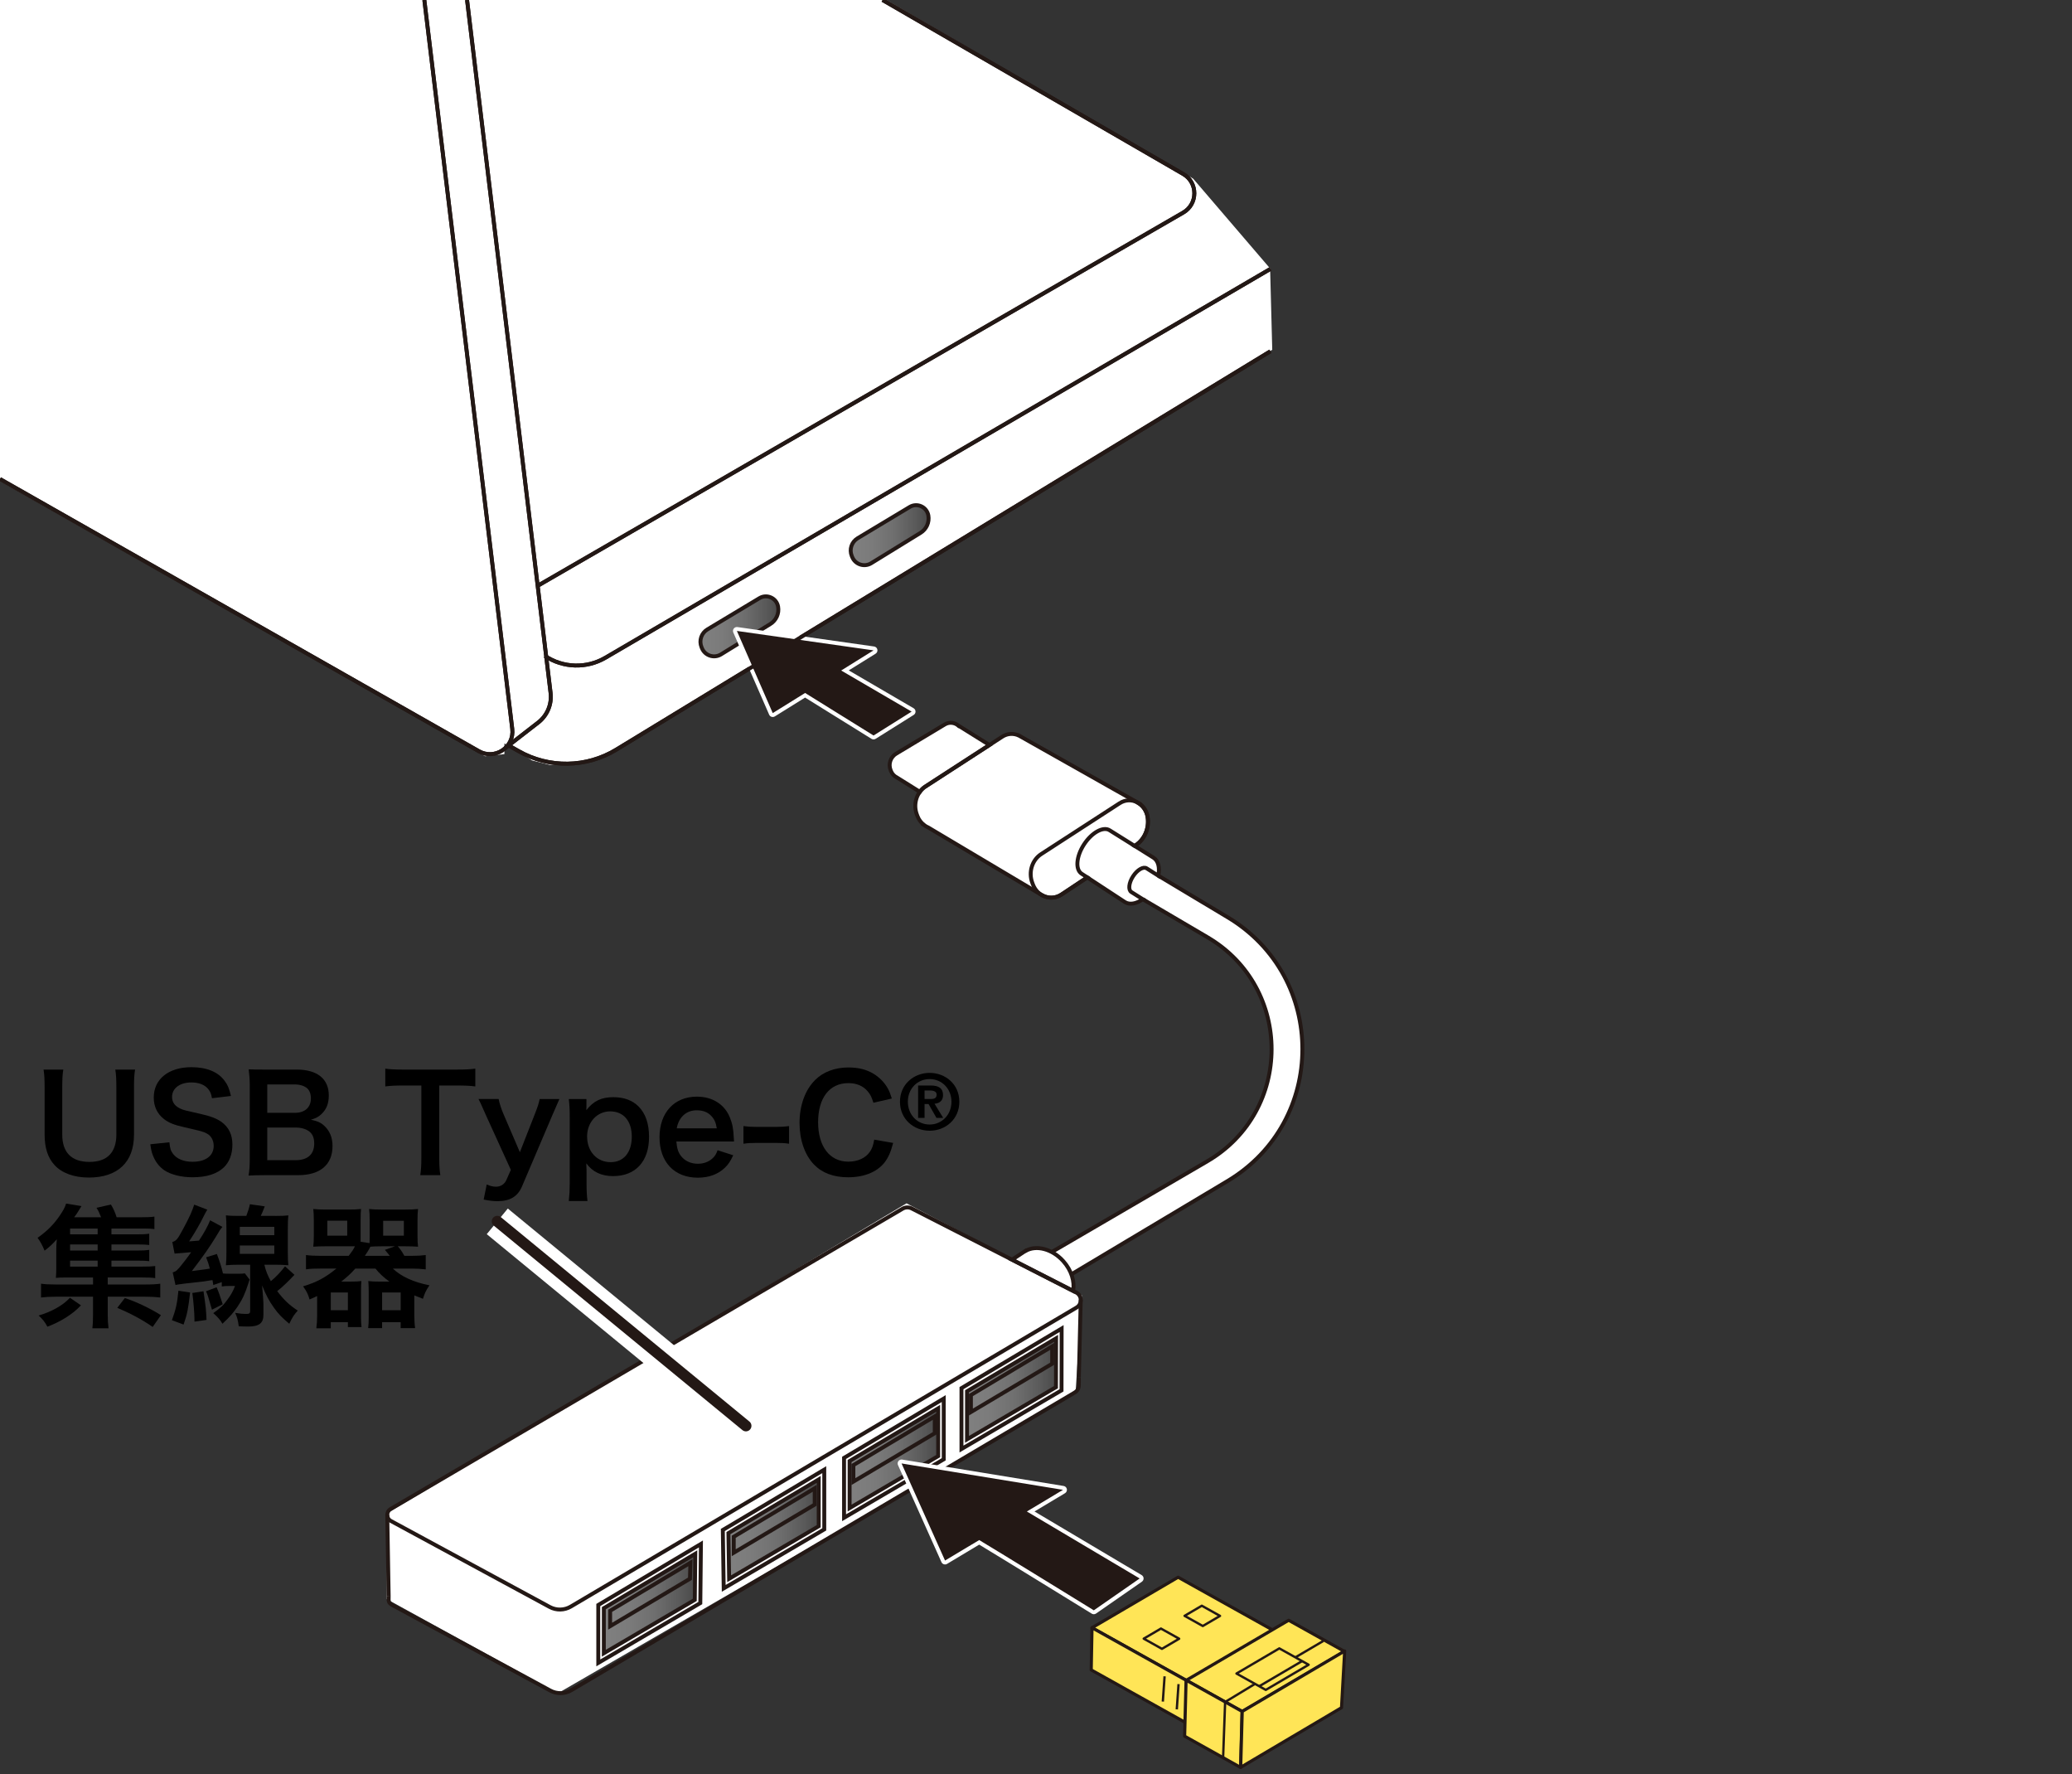 <?xml version="1.0" encoding="utf-8"?>
<!-- Generator: Adobe Illustrator 28.1.0, SVG Export Plug-In . SVG Version: 6.00 Build 0)  -->
<svg version="1.1" xmlns="http://www.w3.org/2000/svg" xmlns:xlink="http://www.w3.org/1999/xlink" x="0px" y="0px"
	 viewBox="0 0 375 321" enable-background="new 0 0 375 321" xml:space="preserve">
<rect x="0" y="0" width="375" height="321" fill="#333333" stroke="none"/>
<g id="レイヤー_2">
</g>
<g id="レイヤー_3">
	<polygon fill="#FFFFFF" points="-1.613,86.129 87.806,136.839 91.29,136.452 91.29,134.516 96.323,137.613 99.419,138.387 
		103.677,138.387 109.484,136.839 126.516,126.774 163.29,103.935 230.258,63.29 229.871,48.581 215.935,32.323 159.419,-0.581 
		-1.613,-0.194 	"/>
	<polygon fill="#FFFFFF" points="164.065,217.742 70,273.871 70,289.355 100.968,306.387 194.645,252.194 195.806,234.387 	"/>
	<path fill="#FFFFFF" d="M208.777,155.208l-3.422-2.14l0.2-0.133c1.612-1.071,2.46-3.088,2.142-5.093
		c-0.401-2.522-3.029-3.815-5.07-2.493l-14.184,9.191c-1.651,1.07-2.337,3.272-1.617,5.19l0.112,0.3
		c0.828,2.207,3.302,3.076,5.189,1.822l4.651-3.089l6.793,4.451c0.867,0.564,2.103,0.32,3.259-0.501l-2.078-1.306
		c-0.596-0.388-0.456-1.659,0.312-2.841c0.768-1.181,1.874-1.826,2.47-1.438l2.092,1.321
		C209.928,157.036,209.657,155.779,208.777,155.208z"/>
	<path fill="#FFFFFF" d="M195.746,158.086c-1.162-0.755-0.963-3.123,0.444-5.288c1.408-2.165,3.491-3.308,4.653-2.552l4.513,2.821
		l0.199-0.132c1.612-1.071,2.46-3.088,2.142-5.093c-0.178-1.119-0.805-1.974-1.613-2.488l0.016-0.016l-0.298-0.168
		c-0.012-0.006-0.023-0.014-0.035-0.02l-21.157-11.94c-0.067-0.038-0.13-0.08-0.2-0.113l-0.02-0.011l-0.003,0.003
		c-0.925-0.424-2.028-0.409-2.999,0.219l-13.872,8.988c-1.615,1.046-2.286,3.2-1.582,5.076l0.11,0.293
		c0.25,0.667,0.665,1.19,1.158,1.585l-0.003,0.003l0.025,0.015c0.25,0.197,0.518,0.36,0.805,0.479l20.367,12.119
		c0.046,0.03,0.093,0.056,0.14,0.083l0.057,0.034l0.004-0.004c1.071,0.6,2.403,0.622,3.531-0.127l4.652-3.09L195.746,158.086z"/>
	<path fill="#FFFFFF" d="M173.478,131.312l-0.009,0.007c-0.654-0.575-1.637-0.734-2.469-0.235l-8.809,5.29
		c-1.025,0.616-1.45,1.886-1,2.994l0.07,0.173c0.213,0.524,0.603,0.909,1.065,1.141l4.157,2.598
		c0.352-0.565,0.919-0.907,0.919-0.907l11.673-7.566L173.478,131.312z"/>
	<path fill="#FFFFFF" d="M194.221,233.589c0.301-1.68-0.294-3.714-1.765-5.365c-2.008-2.255-4.913-2.991-6.849-1.872l-0.013-0.016
		l-2.432,1.606L194.221,233.589z"/>
	<path fill="#FFFFFF" d="M209.628,158.45l12.573,7.534c18.032,10.805,18.013,36.942-0.036,47.72l-28.27,16.882l-6.605-1.231
		l3.053-2.801l28.143-16.417c15.508-9.046,15.544-31.441,0.064-40.537l-11.719-6.886l-4.058-2.262l1.548-5.032L209.628,158.45z"/>
</g>
<g id="レイヤー_1">
	<g>
		<g>
			<path fill="none" stroke="#231815" stroke-width="0.709" stroke-miterlimit="10" d="M165.004,218.667l29.746,15.193
				c1.097,0.56,1.145,2.11,0.084,2.737l-91.518,54.102c-1.178,0.697-2.636,0.724-3.839,0.072l-28.739-15.56
				c-0.85-0.46-0.871-1.673-0.037-2.162l92.656-54.335C163.862,218.419,164.483,218.401,165.004,218.667z"/>
			<path fill="none" stroke="#231815" stroke-width="0.709" stroke-miterlimit="10" d="M195.256,249.217
				c-0.056,1.463,0.243,2.173-0.812,2.797l-91.035,53.817c-1.172,0.693-2.622,0.72-3.819,0.072l-28.587-15.478
				c-0.846-0.458-0.635-0.837-0.662-1.665"/>
			
				<line fill="none" stroke="#231815" stroke-width="0.709" stroke-miterlimit="10" x1="70.341" y1="288.759" x2="70.087" y2="274.096"/>
		</g>
		
			<line fill="none" stroke="#231815" stroke-width="0.709" stroke-miterlimit="10" x1="195.597" y1="235.17" x2="195.256" y2="249.217"/>
	</g>
	<g>
		<path d="M24.444,193.538c-0.144,0.888-0.192,1.752-0.192,3.264v8.521c0,4.968-2.952,7.752-8.185,7.752
			c-2.664,0-4.873-0.815-6.192-2.256c-1.224-1.32-1.8-3.12-1.8-5.521v-8.473c0-1.488-0.048-2.424-0.192-3.288h3.576
			c-0.144,0.816-0.192,1.728-0.192,3.288v8.473c0,3.24,1.68,4.944,4.92,4.944c3.216,0,4.873-1.704,4.873-4.969v-8.448
			c0-1.536-0.048-2.4-0.192-3.288H24.444z"/>
		<path d="M30.659,206.691c0.096,1.08,0.24,1.56,0.672,2.111c0.696,0.912,1.944,1.417,3.504,1.417c2.4,0,3.84-1.08,3.84-2.881
			c0-0.984-0.456-1.8-1.2-2.208c-0.72-0.384-0.864-0.408-4.176-1.176c-1.8-0.408-2.76-0.792-3.625-1.465
			c-1.224-0.96-1.848-2.28-1.848-3.888c0-3.336,2.688-5.497,6.816-5.497c2.736,0,4.801,0.84,5.977,2.424
			c0.6,0.792,0.888,1.512,1.176,2.785l-3.432,0.408c-0.144-0.816-0.312-1.225-0.72-1.705c-0.624-0.744-1.68-1.152-3-1.152
			c-2.088,0-3.504,1.056-3.504,2.616c0,1.008,0.528,1.704,1.632,2.184c0.528,0.217,0.72,0.265,3.384,0.864
			c1.896,0.408,3.048,0.864,3.913,1.465c1.368,1.008,1.992,2.328,1.992,4.128c0,1.704-0.528,3.097-1.512,4.08
			c-1.272,1.225-3.168,1.824-5.736,1.824c-1.968,0-3.889-0.479-5.041-1.248c-0.96-0.647-1.656-1.56-2.112-2.736
			c-0.216-0.552-0.312-1.008-0.456-1.992L30.659,206.691z"/>
		<path d="M48.058,212.643c-1.392,0-2.088,0.024-3.072,0.072c0.168-1.009,0.216-1.704,0.216-3.24v-13.034
			c0-1.104-0.072-1.968-0.192-2.952c1.008,0.048,1.392,0.048,3.024,0.048h5.665c3.72,0,5.809,1.68,5.809,4.68
			c0,1.465-0.432,2.545-1.344,3.385c-0.528,0.504-0.96,0.72-1.896,1.008c1.224,0.265,1.776,0.504,2.424,1.104
			c0.984,0.912,1.488,2.112,1.488,3.672c0,3.36-2.232,5.257-6.216,5.257H48.058z M53.363,201.362c1.824,0,2.904-0.983,2.904-2.616
			c0-0.768-0.24-1.416-0.625-1.776c-0.528-0.48-1.344-0.744-2.304-0.744H48.37v5.136H53.363z M48.37,209.931h5.161
			c2.136,0,3.336-1.057,3.336-3.001c0-0.96-0.24-1.607-0.768-2.088c-0.6-0.528-1.512-0.816-2.616-0.816H48.37V209.931z"/>
		<path d="M79.499,209.523c0,1.296,0.048,2.136,0.192,3.12h-3.625c0.145-1.008,0.192-1.824,0.192-3.12v-13.105h-3.24
			c-1.416,0-2.448,0.048-3.288,0.168v-3.216c0.863,0.12,1.896,0.168,3.264,0.168h9.505c1.729,0,2.616-0.048,3.528-0.168v3.216
			c-0.888-0.12-1.8-0.168-3.528-0.168h-3V209.523z"/>
		<path d="M87.969,201.842c-1.056-2.376-1.08-2.448-1.368-2.977h3.648c0.12,0.696,0.48,1.824,0.912,2.809l2.929,6.816l2.664-6.793
			c0.576-1.464,0.768-2.063,0.912-2.832h3.576c-0.145,0.312-0.576,1.296-1.296,2.977l-5.473,12.841
			c-0.769,1.824-2.185,2.664-4.417,2.664c-0.72,0-1.416-0.071-2.52-0.288l0.552-2.736c0.672,0.288,1.128,0.408,1.681,0.408
			c0.84,0,1.536-0.456,1.872-1.2l0.815-1.848L87.969,201.842z"/>
		<path d="M106.137,200.042c0,0.265,0,0.528-0.024,0.841c1.32-1.681,2.736-2.353,4.896-2.353c1.92,0,3.456,0.576,4.561,1.68
			c1.272,1.297,1.896,3.097,1.896,5.521c0,4.417-2.425,7.081-6.505,7.081c-2.112,0-3.696-0.744-4.849-2.305
			c0,0.288,0,0.288,0.024,0.769c0.023,0.168,0.023,0.6,0.023,1.032v1.824c0,1.416,0.048,2.184,0.168,3.192h-3.384
			c0.12-1.129,0.168-1.944,0.168-3.169v-12.072c0-1.393-0.048-2.185-0.168-3.217h3.192V200.042z M110.433,201.098
			c-2.376,0-4.176,1.968-4.176,4.536c0,2.736,1.775,4.656,4.272,4.656c2.352,0,3.815-1.775,3.815-4.608
			C114.345,202.85,112.858,201.098,110.433,201.098z"/>
		<path d="M122.409,206.546c0.12,1.32,0.336,1.992,0.889,2.688c0.696,0.864,1.776,1.344,3,1.344c1.176,0,2.185-0.432,2.88-1.2
			c0.288-0.336,0.456-0.6,0.696-1.248l2.832,0.912c-0.552,1.152-0.863,1.608-1.464,2.208c-1.248,1.225-2.928,1.849-4.944,1.849
			c-4.248,0-6.936-2.832-6.936-7.32c0-4.44,2.664-7.345,6.768-7.345c2.809,0,5.017,1.392,5.977,3.792
			c0.456,1.152,0.624,2.017,0.696,3.648c0,0.048,0,0.12,0.048,0.672H122.409z M129.729,204.17c-0.168-1.057-0.456-1.704-1.057-2.305
			c-0.647-0.647-1.464-0.96-2.592-0.96c-1.872,0-3.24,1.248-3.6,3.265H129.729z"/>
		<path d="M134.553,203.762c0.695,0.096,1.296,0.144,2.256,0.144h3.721c0.983,0,1.584-0.048,2.28-0.144v3.192
			c-0.793-0.12-1.297-0.145-2.28-0.145h-3.721c-0.937,0-1.464,0.024-2.256,0.145V203.762z"/>
		<path d="M161.649,206.81c-0.456,1.729-0.888,2.665-1.608,3.601c-1.368,1.681-3.672,2.616-6.552,2.616
			c-2.616,0-4.705-0.792-6.169-2.304c-1.68-1.753-2.616-4.465-2.616-7.537c0-3.168,1.008-5.952,2.809-7.752
			c1.439-1.464,3.6-2.28,6-2.28c1.872,0,3.288,0.36,4.608,1.152c1.08,0.672,1.944,1.561,2.544,2.617
			c0.288,0.503,0.456,0.936,0.744,1.848l-3.336,0.768c-0.336-1.056-0.552-1.512-1.032-2.063c-0.815-0.984-2.016-1.489-3.504-1.489
			c-3.408,0-5.473,2.665-5.473,7.081c0,4.393,2.112,7.129,5.473,7.129c1.68,0,3.12-0.648,3.888-1.776
			c0.408-0.6,0.601-1.104,0.793-2.208L161.649,206.81z"/>
		<path d="M173.626,199.354c0,3.176-2.504,5.247-5.373,5.247c-2.854,0-5.373-2.071-5.373-5.247c0-3.177,2.547-5.22,5.373-5.22
			C171.107,194.134,173.626,196.191,173.626,199.354z M168.253,203.481c2.169,0,3.946-1.721,3.946-4.127c0-2.295-1.68-4.1-3.96-4.1
			c-2.169,0-3.932,1.707-3.932,4.1C164.308,201.69,166,203.481,168.253,203.481z M168.407,196.415c1.525,0,2.267,0.532,2.267,1.735
			c0,0.924-0.518,1.483-1.539,1.567l1.567,2.561h-1.218l-1.427-2.505h-0.728v2.505h-1.162v-5.863H168.407z M168.436,198.864
			c0.812,0,1.077-0.252,1.077-0.812c0-0.462-0.392-0.728-1.189-0.728h-0.993v1.539H168.436z"/>
		<path d="M19.499,232.426h6.745c1.368,0,2.064-0.048,2.76-0.144v2.496c-0.84-0.096-1.584-0.145-2.76-0.145h-6.745v3.217
			c0,0.936,0.048,1.776,0.144,2.496h-2.928c0.096-0.769,0.12-1.561,0.12-2.496v-3.217h-6.672c-1.176,0-1.896,0.049-2.736,0.145
			v-2.496c0.696,0.096,1.392,0.144,2.688,0.144h6.721v-1.271H12.13c-0.936,0-1.44,0.023-2.016,0.071
			c0.048-0.527,0.072-1.151,0.072-1.92v-3c0-0.744,0.024-1.393,0.096-2.064c-0.72,0.816-1.248,1.32-2.208,2.064
			c-0.432-1.008-0.72-1.561-1.272-2.328c1.872-1.32,3.192-2.664,4.416-4.633c0.336-0.528,0.6-1.08,0.744-1.56l2.784,0.456
			c-0.912,1.487-0.912,1.487-1.32,2.016h4.873c-0.48-1.152-0.48-1.152-0.84-1.704l2.616-0.6c0.408,0.647,0.768,1.439,1.032,2.304
			h4.512c1.056,0,1.68-0.023,2.328-0.12v2.257c-0.6-0.072-1.08-0.097-1.968-0.097h-5.809v1.057h4.56c1.2,0,1.584-0.024,2.28-0.12
			v2.04c-0.696-0.072-0.984-0.096-2.28-0.096h-4.56v1.104h4.56c1.224,0,1.536-0.023,2.28-0.12v2.04
			c-0.624-0.071-1.008-0.096-2.28-0.096h-4.56v1.08h5.592c1.104,0,1.704-0.023,2.328-0.096v2.184
			c-0.648-0.096-1.176-0.119-2.304-0.119h-6.289V232.426z M14.651,236.195c-1.536,1.68-3.913,3.072-6.073,3.864
			c-0.456-0.864-0.888-1.392-1.584-2.017c2.328-0.695,4.368-1.8,5.665-3.216L14.651,236.195z M17.675,223.354v-1.057h-4.993v1.057
			H17.675z M17.675,226.282v-1.104h-4.993v1.104H17.675z M17.675,229.186v-1.08h-4.993v1.08H17.675z M27.636,240.107
			c-2.016-1.416-4.344-2.592-6.408-3.456l1.368-1.776c2.04,0.672,4.416,1.776,6.528,3.097L27.636,240.107z"/>
		<path d="M34.402,233.867c-0.336,3-0.504,3.864-1.176,5.809l-2.112-0.792c0.72-1.969,0.96-3.072,1.176-5.329L34.402,233.867z
			 M40.259,222.009c-0.432,0.504-0.456,0.528-1.2,1.801c-1.032,1.704-2.28,3.504-4.345,6.192c0.504-0.072,0.504-0.072,1.608-0.216
			c0.672-0.072,1.224-0.168,1.656-0.24c-0.216-0.792-0.312-1.128-0.672-2.04l1.944-0.601c0.504,1.32,0.864,2.448,1.104,3.528
			c0.312,0.024,0.6,0.048,1.248,0.048h1.584c0.552,0,0.864-0.023,1.128-0.071l0.864,1.128c-0.096,0.24-0.12,0.312-0.216,0.647
			c-0.6,1.873-1.08,2.929-1.968,4.249c-0.816,1.176-1.344,1.8-2.736,3.096c-0.384-0.695-0.864-1.224-1.656-1.92
			c1.392-1.008,1.872-1.464,2.616-2.521c0.624-0.84,0.936-1.416,1.32-2.399h-1.008c-0.648,0-0.936,0.023-1.392,0.096v-0.792
			l-1.536,0.528l-0.144-0.889c-0.168,0.024-0.168,0.024-0.384,0.048c-0.936,0.168-1.272,0.216-3.096,0.408
			c-0.552,0.072-1.056,0.12-1.512,0.168c-0.36,0.048-0.624,0.096-0.72,0.096c-0.528,0.072-0.6,0.072-0.984,0.169l-0.504-2.28
			c0.624-0.192,0.84-0.385,1.728-1.513c0.816-1.032,0.816-1.032,1.608-2.136c-0.168,0-0.168,0-0.432,0.023
			c-0.624,0.048-1.92,0.168-2.568,0.216l-0.408-2.088c0.744-0.24,0.96-0.528,1.92-2.304c1.248-2.328,1.632-3.192,2.04-4.465
			l2.376,0.912c-0.192,0.288-0.24,0.384-0.504,0.889c-0.888,1.8-1.656,3.12-2.784,4.848c0.552-0.048,0.864-0.071,1.224-0.096
			c0.168-0.024,0.288-0.024,0.552-0.048c0.888-1.32,1.68-2.761,2.016-3.673L40.259,222.009z M36.827,233.651
			c0.456,3.168,0.456,3.168,0.552,5.185l-2.185,0.312c0-0.216,0-0.36,0-0.479c0-0.961-0.192-3.385-0.384-4.705L36.827,233.651z
			 M39.203,232.93c0.384,0.889,0.6,1.488,1.104,3.072l-1.944,0.984c-0.744-2.592-0.744-2.592-1.08-3.336L39.203,232.93z
			 M49.86,220.017c1.2,0,1.728-0.023,2.328-0.096c-0.072,0.72-0.096,1.248-0.096,2.4v4.32c0,1.08,0.024,1.68,0.096,2.304
			c-0.672-0.071-1.464-0.096-2.28-0.096h-2.064c0.288,1.152,0.552,1.849,1.176,2.977c0.912-0.744,1.729-1.608,2.568-2.688
			l1.704,1.536c-1.2,1.272-2.136,2.185-3.12,2.952c1.2,1.584,2.16,2.496,3.72,3.528c-0.648,0.696-1.008,1.248-1.536,2.376
			c-1.272-1.056-1.992-1.775-2.832-2.976c-0.864-1.225-1.344-2.137-2.088-3.961c0.12,1.393,0.24,2.904,0.24,3.288v2.041
			c0,1.512-0.792,2.111-2.785,2.111c-0.528,0-1.368-0.023-1.68-0.048c-0.144-1.08-0.288-1.656-0.648-2.424
			c0.84,0.144,1.392,0.192,1.944,0.192c0.624,0,0.768-0.097,0.768-0.553v-8.353h-2.016c-0.84,0-1.704,0.024-2.376,0.096
			c0.072-0.624,0.096-1.416,0.096-2.328v-4.344c0-0.889-0.024-1.704-0.096-2.353c0.624,0.072,1.176,0.096,2.329,0.096h1.368
			c0.384-1.056,0.504-1.416,0.648-2.112l2.688,0.385c-0.288,0.768-0.456,1.176-0.72,1.728H49.86z M43.403,223.498h6.24v-1.512h-6.24
			V223.498z M43.403,226.882h6.24v-1.513h-6.24V226.882z"/>
		<path d="M66.875,224.938c0.024-0.336,0.024-0.624,0.024-1.08v-3.217c0-0.792-0.024-1.296-0.096-1.872
			c0.624,0.072,1.248,0.097,2.256,0.097h4.272c1.008,0,1.608-0.024,2.328-0.097c-0.071,0.553-0.096,1.177-0.096,2.064v2.76
			c0,0.841,0.024,1.44,0.096,1.992c-0.624-0.048-1.488-0.071-2.256-0.071h-1.416c0.359,0.359,0.768,0.936,1.2,1.728h1.248
			c1.08,0,1.872-0.048,2.616-0.144v2.592c-0.864-0.096-1.561-0.144-2.616-0.144h-3.337c1.513,1.44,3.769,2.472,6.625,3.024
			c-0.672,1.032-0.792,1.271-1.176,2.448c-0.576-0.217-0.576-0.217-1.561-0.624v3.672c0,0.744,0.048,1.632,0.145,2.256h-2.616v-1.08
			h-3.361v1.08h-2.52c0.072-0.552,0.096-1.151,0.096-1.824v-4.8c0-0.864-0.024-1.32-0.072-1.896c0.552,0.072,1.08,0.096,1.848,0.096
			h1.968c-1.008-0.72-1.896-1.56-2.52-2.352h-3.648c-0.816,0.912-1.464,1.512-2.544,2.352h1.8c0.768,0,1.32-0.023,1.848-0.096
			c-0.048,0.48-0.072,0.96-0.072,1.896v4.608c0,0.768,0.024,1.248,0.096,1.824h-2.472v-0.889h-3.096v1.104H57.25
			c0.096-0.672,0.144-1.464,0.144-2.185v-3.647c-0.168,0.096-0.528,0.239-1.368,0.624c-0.264-0.961-0.552-1.513-1.176-2.377
			c2.472-0.744,4.032-1.584,6.024-3.216h-2.856c-1.152,0-1.873,0.023-2.64,0.144v-2.592c0.744,0.096,1.464,0.144,2.64,0.144h5.088
			c0.624-0.815,0.888-1.2,1.128-1.728c-0.312,0-0.36,0-1.176,0h-4.104c-0.768,0-1.632,0.023-2.256,0.071
			c0.072-0.6,0.096-1.271,0.096-1.992v-2.76c0-0.792-0.024-1.464-0.096-2.064c0.72,0.072,1.32,0.097,2.328,0.097h4.033
			c1.008,0,1.656-0.024,2.28-0.097c-0.048,0.528-0.072,1.032-0.072,1.872v3.217c0,0.528,0,0.6,0,0.84L66.875,224.938z
			 M59.243,223.593h3.6v-2.712h-3.6V223.593z M59.867,237.083h3.096v-3.216h-3.096V237.083z M69.083,225.514
			c-0.84,0-1.536,0.023-2.041,0.071c-0.216,0.433-0.552,0.984-1.008,1.656h4.512c-0.336-0.432-0.504-0.624-0.888-1.08l1.824-0.647
			H69.083z M69.155,237.083h3.361v-3.216h-3.361V237.083z M69.347,223.593h3.744v-2.688h-3.744V223.593z"/>
	</g>
	<line fill="none" stroke="#FFFFFF" stroke-width="6" stroke-miterlimit="10" x1="135" y1="258" x2="90" y2="221"/>
	
		<line fill="none" stroke="#231815" stroke-width="2" stroke-linecap="round" stroke-miterlimit="10" x1="135" y1="258" x2="90" y2="221"/>
	<linearGradient id="SVGID_1_" gradientUnits="userSpaceOnUse" x1="153.765" y1="263.856" x2="169.797" y2="263.856">
		<stop  offset="0" style="stop-color:#808080"/>
		<stop  offset="0.269" style="stop-color:#7B7B7B"/>
		<stop  offset="0.547" style="stop-color:#6F6F6F"/>
		<stop  offset="0.829" style="stop-color:#5A5A5A"/>
		<stop  offset="1" style="stop-color:#4A4A4A"/>
	</linearGradient>
	<polygon fill="url(#SVGID_1_)" points="153.765,264.367 169.797,254.831 169.797,263.476 153.765,272.88 	"/>
	
		<linearGradient id="SVGID_00000002353337851937894350000007684256943788866719_" gradientUnits="userSpaceOnUse" x1="109.284" y1="290.147" x2="125.835" y2="290.147">
		<stop  offset="0" style="stop-color:#808080"/>
		<stop  offset="0.269" style="stop-color:#7B7B7B"/>
		<stop  offset="0.547" style="stop-color:#6F6F6F"/>
		<stop  offset="0.829" style="stop-color:#5A5A5A"/>
		<stop  offset="1" style="stop-color:#4A4A4A"/>
	</linearGradient>
	<polygon fill="url(#SVGID_00000002353337851937894350000007684256943788866719_)" points="109.284,290.853 125.835,281.148 
		125.747,289.488 109.284,299.146 	"/>
	
		<linearGradient id="SVGID_00000140005911853082512030000006774153680010716606_" gradientUnits="userSpaceOnUse" x1="131.849" y1="276.686" x2="148.311" y2="276.686">
		<stop  offset="0" style="stop-color:#808080"/>
		<stop  offset="0.269" style="stop-color:#7B7B7B"/>
		<stop  offset="0.547" style="stop-color:#6F6F6F"/>
		<stop  offset="0.829" style="stop-color:#5A5A5A"/>
		<stop  offset="1" style="stop-color:#4A4A4A"/>
	</linearGradient>
	<polygon fill="url(#SVGID_00000140005911853082512030000006774153680010716606_)" points="131.849,277.388 148.174,267.693 
		148.312,276.023 131.849,285.68 	"/>
	
		<linearGradient id="SVGID_00000042736870792300634970000004792140897404582065_" gradientUnits="userSpaceOnUse" x1="175.013" y1="251.304" x2="191.045" y2="251.304">
		<stop  offset="0" style="stop-color:#808080"/>
		<stop  offset="0.269" style="stop-color:#7B7B7B"/>
		<stop  offset="0.547" style="stop-color:#6F6F6F"/>
		<stop  offset="0.829" style="stop-color:#5A5A5A"/>
		<stop  offset="1" style="stop-color:#4A4A4A"/>
	</linearGradient>
	<polygon fill="url(#SVGID_00000042736870792300634970000004792140897404582065_)" points="175.013,251.816 191.045,242.28 
		191.045,250.925 175.013,260.329 	"/>
	
		<linearGradient id="SVGID_00000056404081153274916320000000860783789240469384_" gradientUnits="userSpaceOnUse" x1="126.769" y1="113.337" x2="140.871" y2="113.337">
		<stop  offset="0" style="stop-color:#808080"/>
		<stop  offset="0.269" style="stop-color:#7B7B7B"/>
		<stop  offset="0.547" style="stop-color:#6F6F6F"/>
		<stop  offset="0.829" style="stop-color:#5A5A5A"/>
		<stop  offset="1" style="stop-color:#4A4A4A"/>
	</linearGradient>
	<path fill="url(#SVGID_00000056404081153274916320000000860783789240469384_)" d="M137.451,108.232l-9.422,5.658
		c-1.097,0.659-1.55,2.018-1.069,3.203l0.075,0.185c0.554,1.364,2.2,1.903,3.453,1.132l8.919-5.49
		c1.071-0.659,1.632-1.904,1.418-3.142l0,0C140.556,108.22,138.807,107.418,137.451,108.232z"/>
	
		<linearGradient id="SVGID_00000036211931483055515930000003597540857919203974_" gradientUnits="userSpaceOnUse" x1="153.962" y1="96.837" x2="168.064" y2="96.837">
		<stop  offset="0" style="stop-color:#808080"/>
		<stop  offset="0.269" style="stop-color:#7B7B7B"/>
		<stop  offset="0.547" style="stop-color:#6F6F6F"/>
		<stop  offset="0.829" style="stop-color:#5A5A5A"/>
		<stop  offset="1" style="stop-color:#4A4A4A"/>
	</linearGradient>
	<path fill="url(#SVGID_00000036211931483055515930000003597540857919203974_)" d="M164.644,91.733l-9.422,5.658
		c-1.097,0.659-1.55,2.018-1.069,3.203l0.075,0.185c0.554,1.364,2.2,1.903,3.453,1.132l8.919-5.49
		c1.071-0.659,1.632-1.904,1.418-3.142v0C167.75,91.72,166,90.919,164.644,91.733z"/>
	<g>
		<path fill="none" stroke="#231815" stroke-width="0.709" stroke-miterlimit="10" d="M76.799,0l15.913,131.893
			c0.4,3.319-3.148,5.68-6.055,4.028L0,86.684"/>
		<path fill="none" stroke="#231815" stroke-width="0.709" stroke-miterlimit="10" d="M84.53,0l15.117,125.381
			c0.245,2.035-0.586,4.051-2.195,5.321l-5.994,4.645"/>
		<path fill="none" stroke="#231815" stroke-width="0.709" stroke-miterlimit="10" d="M229.916,48.665l-120.351,70.35
			c-3.407,1.992-7.652,1.866-10.935-0.323"/>
		<path fill="none" stroke="#231815" stroke-width="0.709" stroke-miterlimit="10" d="M229.916,63.568l-118.38,72.076
			c-5.405,3.291-12.169,3.394-17.672,0.27l-1.754-0.996"/>
		<path fill="none" stroke="#231815" stroke-width="0.709" stroke-miterlimit="10" d="M159.732,0l54.411,31.483
			c2.686,1.554,2.685,5.433-0.002,6.986L97.31,105.997"/>
	</g>
	<path fill="none" stroke="#231815" stroke-width="0.709" stroke-miterlimit="10" d="M137.451,108.232l-9.422,5.658
		c-1.097,0.659-1.55,2.018-1.069,3.203l0.075,0.185c0.554,1.364,2.2,1.903,3.453,1.132l8.919-5.49
		c1.071-0.659,1.632-1.904,1.418-3.142l0,0C140.556,108.22,138.807,107.418,137.451,108.232z"/>
	<path fill="none" stroke="#231815" stroke-width="0.709" stroke-miterlimit="10" d="M164.644,91.733l-9.422,5.658
		c-1.097,0.659-1.55,2.018-1.069,3.203l0.075,0.185c0.554,1.364,2.2,1.903,3.453,1.132l8.919-5.49
		c1.071-0.659,1.632-1.904,1.418-3.142v0C167.75,91.72,166,90.919,164.644,91.733z"/>
	<path fill="none" stroke="#231815" stroke-width="0.709" stroke-miterlimit="10" d="M206.832,162.714l11.719,6.886
		c15.479,9.095,15.444,31.491-0.064,40.537l-28.143,16.417"/>
	<path fill="none" stroke="#231815" stroke-width="0.709" stroke-miterlimit="10" d="M209.628,158.45l12.573,7.534
		c18.032,10.805,18.013,36.942-0.036,47.72l-28.27,16.882"/>
	<path fill="none" stroke="#231815" stroke-width="0.709" stroke-miterlimit="10" d="M173.478,131.312l-0.009,0.007
		c-0.654-0.575-1.637-0.734-2.469-0.235l-8.809,5.29c-1.025,0.616-1.45,1.886-1,2.994l0.07,0.173
		c0.213,0.524,0.603,0.909,1.065,1.141l4.157,2.598c0.352-0.565,0.919-0.907,0.919-0.907l11.673-7.566L173.478,131.312z"/>
	<g>
		<polygon fill="none" stroke="#231815" stroke-width="0.709" stroke-miterlimit="10" points="126.858,279.371 108.28,290.421 
			108.28,300.899 126.746,290.068 		"/>
		<polygon fill="none" stroke="#231815" stroke-width="0.709" stroke-miterlimit="10" points="109.284,290.992 125.835,281.148 
			125.747,289.488 109.284,299.146 		"/>
		<polygon fill="none" stroke="#231815" stroke-width="0.709" stroke-miterlimit="10" points="124.954,282.765 110.426,291.462 
			110.426,294.255 124.873,285.669 		"/>
	</g>
	<g>
		<path fill="none" stroke="#231815" stroke-width="0.709" stroke-miterlimit="10" d="M149.179,265.926l-18.36,10.921
			c0.036,2.179,0.113,6.929,0.163,10.562l18.197-10.673V265.926z"/>
		<path fill="none" stroke="#231815" stroke-width="0.709" stroke-miterlimit="10" d="M131.833,277.412l16.342-9.719v8.467
			l-16.212,9.51C131.919,282.69,131.866,279.385,131.833,277.412z"/>
		<polygon fill="none" stroke="#231815" stroke-width="0.709" stroke-miterlimit="10" points="147.453,269.296 132.796,278.07 
			132.796,280.961 147.453,272.251 		"/>
	</g>
	<g>
		<polygon fill="none" stroke="#231815" stroke-width="0.709" stroke-miterlimit="10" points="170.802,253.064 152.761,263.796 
			152.761,274.635 170.802,264.052 		"/>
		<polygon fill="none" stroke="#231815" stroke-width="0.709" stroke-miterlimit="10" points="153.765,264.367 169.797,254.831 
			169.797,263.476 153.765,272.88 		"/>
		<g>
			<polygon fill="none" stroke="#231815" stroke-width="0.709" stroke-miterlimit="10" points="174.012,251.178 174.012,262.198 
				192.119,251.578 192.139,240.395 			"/>
			<polygon fill="none" stroke="#231815" stroke-width="0.709" stroke-miterlimit="10" points="175.018,251.749 191.132,242.165 
				191.115,251.002 175.018,260.444 			"/>
			<g>
				<polygon fill="none" stroke="#231815" stroke-width="0.709" stroke-miterlimit="10" points="169.18,256.289 154.45,265.107 
					154.45,268.092 169.18,259.338 				"/>
				<polygon fill="none" stroke="#231815" stroke-width="0.709" stroke-miterlimit="10" points="175.721,252.426 175.721,255.503 
					190.429,246.763 190.429,243.621 				"/>
			</g>
		</g>
	</g>
	<path fill="none" stroke="#231815" stroke-width="0.709" stroke-miterlimit="10" d="M195.746,158.086
		c-1.162-0.755-0.963-3.123,0.444-5.288c1.408-2.165,3.491-3.308,4.653-2.552l4.513,2.821l0.199-0.132
		c1.612-1.071,2.46-3.088,2.142-5.093c-0.178-1.119-0.805-1.974-1.613-2.488l0.016-0.016l-0.298-0.168
		c-0.012-0.006-0.023-0.014-0.035-0.02l-21.157-11.94c-0.067-0.038-0.13-0.08-0.2-0.113l-0.02-0.011l-0.003,0.003
		c-0.925-0.424-2.028-0.409-2.999,0.219l-13.872,8.988c-1.615,1.046-2.286,3.2-1.582,5.076l0.11,0.293
		c0.25,0.667,0.665,1.19,1.158,1.585l-0.003,0.003l0.025,0.015c0.25,0.197,0.518,0.36,0.805,0.479l20.367,12.119
		c0.046,0.03,0.093,0.056,0.14,0.083l0.057,0.034l0.004-0.004c1.071,0.6,2.403,0.622,3.531-0.127l4.652-3.09L195.746,158.086z"/>
	<path fill="none" stroke="#231815" stroke-width="0.709" stroke-miterlimit="10" d="M208.777,155.208l-3.422-2.14l0.2-0.133
		c1.612-1.071,2.46-3.088,2.142-5.093c-0.401-2.522-3.029-3.815-5.07-2.493l-14.184,9.191c-1.651,1.07-2.337,3.272-1.617,5.19
		l0.112,0.3c0.828,2.207,3.302,3.076,5.189,1.822l4.651-3.089l6.793,4.451c0.867,0.564,2.103,0.32,3.259-0.501l-2.078-1.306
		c-0.596-0.388-0.456-1.659,0.312-2.841c0.768-1.181,1.874-1.826,2.47-1.438l2.092,1.321
		C209.928,157.036,209.657,155.779,208.777,155.208z"/>
	<path fill="none" stroke="#231815" stroke-width="0.709" stroke-miterlimit="10" d="M194.221,233.589
		c0.301-1.68-0.294-3.714-1.765-5.365c-2.008-2.255-4.913-2.991-6.849-1.872l-0.013-0.016l-2.432,1.606L194.221,233.589z"/>
	<g>
		<path fill="#231815" d="M158.099,133.441c-0.064,0-0.13-0.018-0.187-0.054l-12.202-7.581l-5.668,3.527
			c-0.057,0.035-0.122,0.054-0.188,0.054c-0.035,0-0.07-0.005-0.105-0.016c-0.098-0.031-0.178-0.103-0.22-0.197l-6.487-14.866
			c-0.051-0.118-0.034-0.254,0.043-0.356c0.067-0.089,0.173-0.14,0.282-0.14c0.017,0,24.781,3.518,24.781,3.518
			c0.147,0.021,0.267,0.132,0.297,0.277c0.031,0.146-0.033,0.295-0.159,0.374l-5.358,3.334l12.242,7.141
			c0.106,0.062,0.174,0.176,0.176,0.3s-0.062,0.24-0.166,0.306l-6.893,4.324C158.229,133.423,158.164,133.441,158.099,133.441z"/>
		<path fill="#FFFFFF" d="M133.367,114.167l24.731,3.514l-5.857,3.645l12.75,7.438l-6.892,4.324l-12.389-7.698l-5.856,3.643
			L133.367,114.167 M133.367,113.458c-0.219,0-0.429,0.102-0.564,0.28c-0.155,0.204-0.188,0.477-0.085,0.712l6.487,14.866
			c0.082,0.189,0.243,0.332,0.439,0.393c0.069,0.021,0.14,0.032,0.21,0.032c0.131,0,0.261-0.036,0.374-0.107l5.481-3.411
			l12.015,7.465c0.115,0.071,0.244,0.107,0.374,0.107c0.131,0,0.261-0.036,0.377-0.108l6.892-4.324
			c0.21-0.132,0.336-0.364,0.332-0.612c-0.004-0.248-0.137-0.476-0.351-0.601l-11.734-6.845l4.859-3.023
			c0.253-0.157,0.38-0.456,0.319-0.748c-0.061-0.292-0.299-0.514-0.594-0.555l-24.731-3.514
			C133.434,113.46,133.4,113.458,133.367,113.458L133.367,113.458z"/>
	</g>
	<g>
		<path fill="#231815" d="M197.962,291.737c-0.064,0-0.129-0.018-0.186-0.053c-0.171-0.105-16.769-10.334-20.555-12.603
			l-6.003,3.597c-0.056,0.034-0.119,0.051-0.183,0.051c-0.036,0-0.071-0.005-0.106-0.017c-0.097-0.03-0.176-0.101-0.217-0.193
			l-7.87-17.569c-0.054-0.119-0.037-0.258,0.042-0.361c0.068-0.088,0.172-0.138,0.281-0.138c0.019,0,0.038,0.001,0.058,0.005
			l29.223,4.775c0.146,0.024,0.263,0.137,0.29,0.283c0.028,0.146-0.038,0.294-0.166,0.37l-6.032,3.615l19.906,11.814
			c0.104,0.062,0.169,0.171,0.174,0.292c0.004,0.121-0.054,0.235-0.152,0.304l-8.302,5.764
			C198.104,291.715,198.032,291.737,197.962,291.737z"/>
		<path fill="#FFFFFF" d="M163.166,264.806l29.223,4.775l-6.542,3.92l20.417,12.118l-8.301,5.764c0,0-17.3-10.662-20.741-12.714
			l-6.186,3.706L163.166,264.806 M163.166,264.097c-0.218,0-0.426,0.101-0.562,0.277c-0.159,0.207-0.192,0.484-0.085,0.722
			l7.87,17.569c0.083,0.185,0.241,0.325,0.434,0.386c0.07,0.022,0.141,0.033,0.213,0.033c0.127,0,0.253-0.034,0.364-0.101
			l5.822-3.488c4.104,2.468,20.201,12.388,20.369,12.491c0.114,0.07,0.243,0.105,0.372,0.105c0.142,0,0.283-0.042,0.404-0.127
			l8.301-5.764c0.198-0.138,0.313-0.366,0.304-0.607c-0.009-0.241-0.139-0.461-0.347-0.584l-19.395-11.511l5.523-3.309
			c0.255-0.153,0.388-0.449,0.332-0.741c-0.056-0.292-0.288-0.518-0.582-0.566l-29.223-4.775
			C163.242,264.1,163.204,264.097,163.166,264.097L163.166,264.097z"/>
	</g>
	<g>
		<path fill="none" stroke="#231815" stroke-width="0.709" stroke-miterlimit="10" d="M76.799,0l15.913,131.893
			c0.4,3.319-3.148,5.68-6.055,4.028L0,86.684"/>
		<path fill="none" stroke="#231815" stroke-width="0.709" stroke-miterlimit="10" d="M84.53,0l15.117,125.381
			c0.245,2.035-0.586,4.051-2.195,5.321l-5.994,4.645"/>
		<path fill="none" stroke="#231815" stroke-width="0.709" stroke-miterlimit="10" d="M229.916,48.665l-120.351,70.35
			c-3.407,1.992-7.652,1.866-10.935-0.323"/>
		<path fill="none" stroke="#231815" stroke-width="0.709" stroke-miterlimit="10" d="M92.11,134.918l1.754,0.996
			c5.503,3.124,12.267,3.021,17.672-0.27l118.38-72.076"/>
		<path fill="none" stroke="#231815" stroke-width="0.709" stroke-miterlimit="10" d="M159.732,0l54.411,31.483
			c2.686,1.554,2.685,5.433-0.002,6.986L97.31,105.997"/>
	</g>
	<line fill="#FFFFFF" x1="-2.387" y1="85.355" x2="86.657" y2="135.921"/>
	<g>
		<polygon fill="#FFE557" stroke="#231815" stroke-width="0.567" stroke-linejoin="round" stroke-miterlimit="10" points="
			232.233,296.005 216.647,305.148 197.635,294.537 213.221,285.393 		"/>
		<polygon fill="#FFE557" stroke="#231815" stroke-width="0.567" stroke-linejoin="round" stroke-miterlimit="10" points="
			216.889,305.284 216.749,312.915 197.494,302.167 197.635,294.537 		"/>
		<polygon fill="#FFE557" stroke="#231815" stroke-width="0.567" stroke-linejoin="round" stroke-miterlimit="10" points="
			243.338,298.826 224.818,309.684 214.705,304.039 233.225,293.181 		"/>
		<polygon fill="#FFE557" stroke="#231815" stroke-width="0.567" stroke-linejoin="round" stroke-miterlimit="10" points="
			224.794,309.671 224.534,319.815 214.399,314.158 214.66,304.014 		"/>
		<polygon fill="#FFE557" stroke="#231815" stroke-width="0.567" stroke-linejoin="round" stroke-miterlimit="10" points="
			243.365,298.742 242.793,309.003 224.545,319.79 224.824,309.676 		"/>
		<polygon fill="none" stroke="#231815" stroke-width="0.425" stroke-linejoin="round" stroke-miterlimit="10" points="
			213.411,296.523 210.294,298.352 206.996,296.511 210.113,294.683 		"/>
		<polygon fill="none" stroke="#231815" stroke-width="0.425" stroke-linejoin="round" stroke-miterlimit="10" points="
			220.805,292.394 217.687,294.222 214.389,292.382 217.507,290.553 		"/>
		<polygon fill="none" stroke="#231815" stroke-width="0.425" stroke-linejoin="round" stroke-miterlimit="10" points="
			236.843,301.231 229.086,305.782 223.783,302.822 231.54,298.271 		"/>
		
			<line fill="none" stroke="#231815" stroke-width="0.425" stroke-linejoin="round" stroke-miterlimit="10" x1="212.979" y1="309.303" x2="213.299" y2="304.733"/>
		
			<line fill="none" stroke="#231815" stroke-width="0.425" stroke-linejoin="round" stroke-miterlimit="10" x1="210.454" y1="307.894" x2="210.774" y2="303.324"/>
		
			<line fill="none" stroke="#231815" stroke-width="0.425" stroke-linejoin="round" stroke-miterlimit="10" x1="234.468" y1="299.879" x2="239.516" y2="296.917"/>
		
			<line fill="none" stroke="#231815" stroke-width="0.425" stroke-linejoin="round" stroke-miterlimit="10" x1="227.907" y1="305.116" x2="235.664" y2="300.566"/>
		<polyline fill="none" stroke="#231815" stroke-width="0.425" stroke-linejoin="round" stroke-miterlimit="10" points="
			227.137,304.693 221.73,307.97 221.364,318.045 		"/>
	</g>
</g>
<g id="編集モード">
	<g>
	</g>
	<g>
	</g>
	<g>
	</g>
	<g>
	</g>
	<g>
	</g>
	<g>
	</g>
</g>
</svg>
